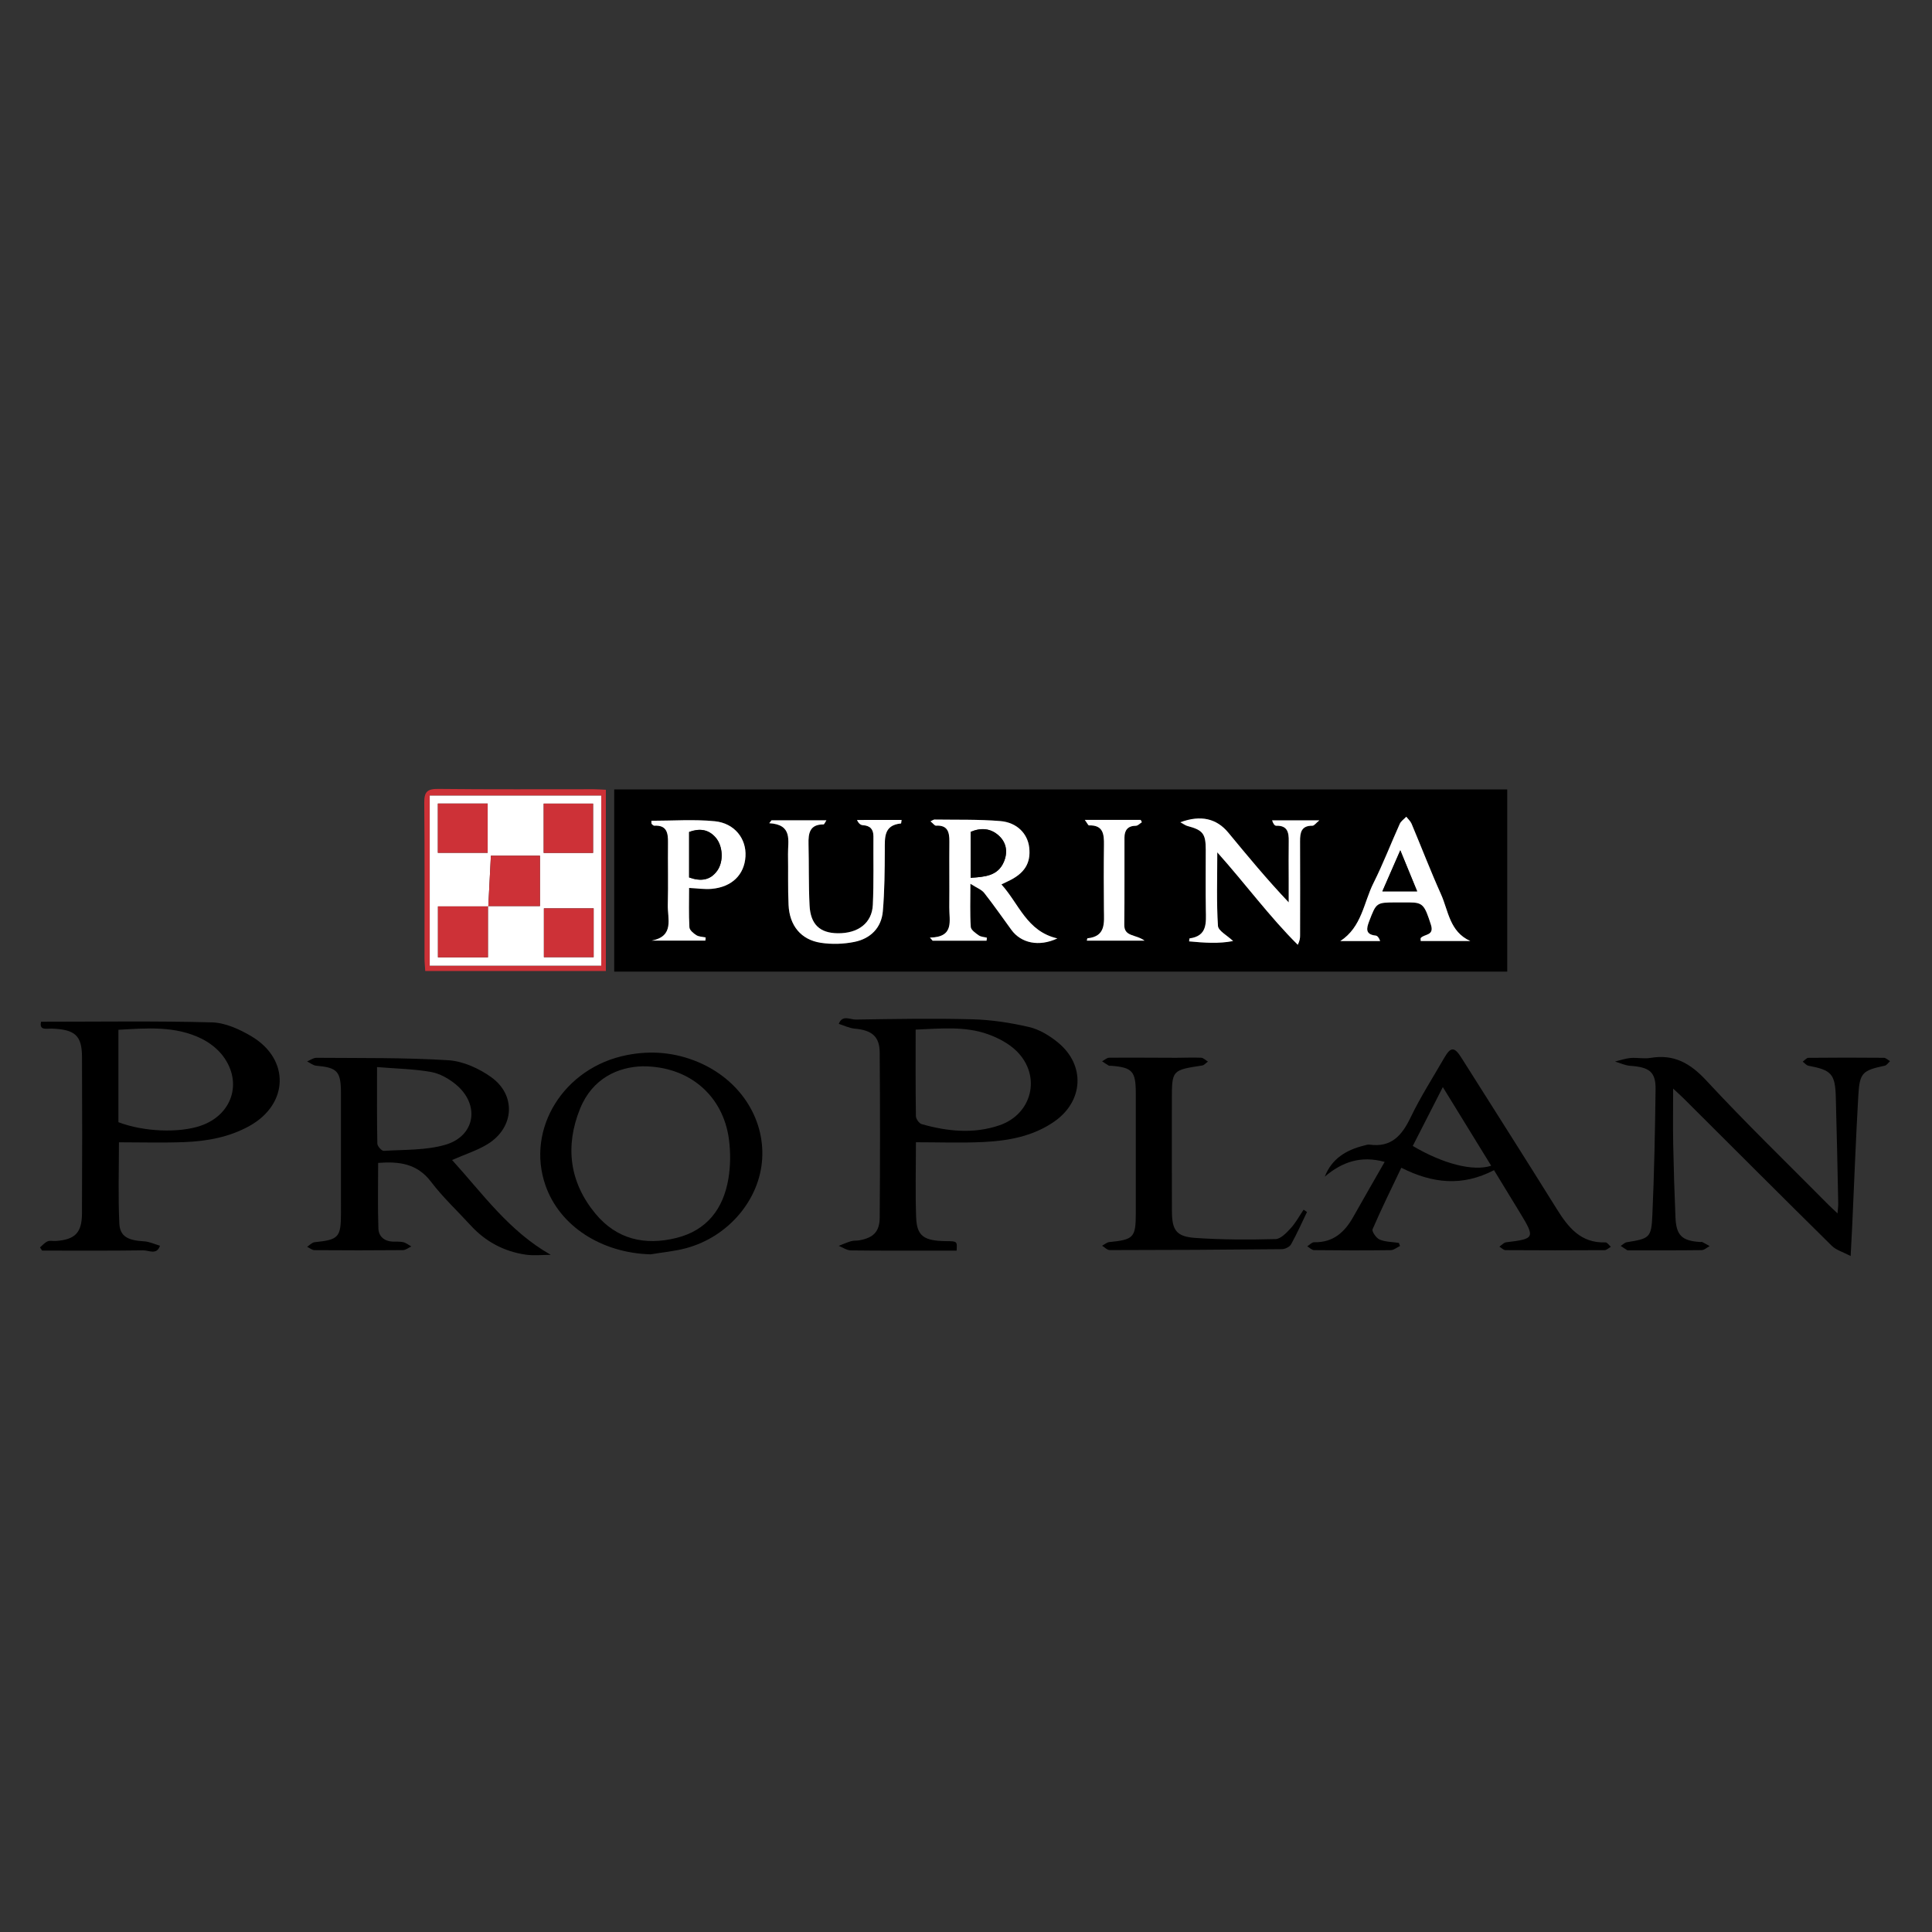 <?xml version="1.0" encoding="utf-8"?>
<!-- Generator: Adobe Illustrator 16.0.0, SVG Export Plug-In . SVG Version: 6.00 Build 0)  -->
<!DOCTYPE svg PUBLIC "-//W3C//DTD SVG 1.1//EN" "http://www.w3.org/Graphics/SVG/1.1/DTD/svg11.dtd">
<svg version="1.1" id="Layer_1" xmlns="http://www.w3.org/2000/svg" xmlns:xlink="http://www.w3.org/1999/xlink" x="0px" y="0px"
	 width="1080px" height="1080px" viewBox="0 0 1080 1080" enable-background="new 0 0 1080 1080" xml:space="preserve">
<rect x="0" y="0" width="1080" height="1080" fill="#333333" stroke="none"/>
<g>
	<path d="M252.716,648.457c17.112,18.818,31.727,39.694,55.173,53.005c-4.697,0-9.479,0.57-14.076-0.11
		c-12.109-1.791-22.428-7.286-30.75-16.389c-7.411-8.104-15.528-15.664-22.142-24.37c-7.778-10.236-17.885-11.411-29.539-10.523
		c0,12.393-0.276,24.599,0.148,36.78c0.151,4.295,3.336,7.036,8.016,7.227c1.975,0.08,4.019-0.141,5.901,0.318
		c1.594,0.388,2.995,1.556,4.482,2.379c-1.565,0.716-3.125,2.042-4.696,2.055c-16.471,0.152-32.943,0.142-49.415,0.012
		c-1.385-0.012-2.76-1.223-4.14-1.878c1.398-0.89,2.732-2.421,4.205-2.57c13.424-1.361,14.704-2.658,14.717-16.277
		c0.021-22.403,0.034-44.809-0.008-67.211c-0.023-12.061-2.056-14.114-13.845-15.169c-1.748-0.156-3.383-1.566-5.071-2.397
		c1.745-0.706,3.496-2.038,5.235-2.021c24.58,0.205,49.205-0.165,73.71,1.362c8.219,0.512,17.138,4.566,23.975,9.463
		c14.055,10.067,12.869,28.093-1.809,37.293C266.965,643.084,260.162,645.175,252.716,648.457z M210.767,596.501
		c0,15.598-0.113,29.191,0.165,42.776c0.029,1.444,2.435,4.136,3.599,4.061c11.51-0.734,23.485-0.232,34.366-3.391
		c16.855-4.892,19.538-22.447,5.955-33.708c-3.92-3.25-8.961-6.125-13.874-6.996C231.399,597.545,221.548,597.384,210.767,596.501z"
		/>
	<path d="M22.955,571.156c32.429,0,64.02-0.492,95.573,0.362c7.452,0.202,15.426,3.856,22.048,7.791
		c21.57,12.814,20.846,37.839-1.025,50.052c-11.389,6.359-23.942,8.61-36.744,9.092c-12.011,0.451-24.052,0.097-36.318,0.097
		c0,15.214-0.496,30.314,0.214,45.36c0.344,7.291,4.835,9.484,13.803,10c3.011,0.172,5.951,1.604,8.922,2.459
		c-1.792,5.396-6.233,2.54-9.316,2.585c-18.852,0.276-37.708,0.139-56.564,0.139c-0.402-0.594-0.804-1.188-1.206-1.781
		c1.397-1.166,2.641-2.681,4.241-3.386c1.298-0.572,3.03-0.104,4.563-0.208c10.705-0.722,14.621-4.51,14.678-15.284
		c0.156-29.22,0.147-58.441,0.015-87.662c-0.053-11.926-3.923-15.291-16.796-15.769C26.161,574.896,21.772,576.29,22.955,571.156z
		 M66.198,627.315c14.168,5.4,34.015,6.17,46.192,1.91c17.35-6.069,23.311-24.009,12.365-38.762
		c-3.004-4.051-7.489-7.551-12.039-9.808c-14.732-7.306-30.534-5.892-46.519-4.993C66.198,593.169,66.198,610.012,66.198,627.315z"
		/>
	<path d="M512.009,638.523c0,14.387-0.379,28.211,0.124,42.001c0.381,10.483,4.326,13.154,16.891,13.282
		c6.068,0.063,6.068,0.063,5.732,5.307c-2.335,0-4.711,0-7.087,0c-17.351-0.003-34.703,0.09-52.051-0.127
		c-2.261-0.029-4.504-1.663-6.754-2.554c2.294-0.883,4.546-1.909,6.896-2.598c1.445-0.422,3.063-0.218,4.568-0.485
		c7.883-1.398,11.372-4.75,11.432-12.824c0.222-30.754,0.243-61.513-0.009-92.266c-0.073-8.956-4.5-12.403-13.922-13.234
		c-3.035-0.268-5.962-1.747-8.938-2.674c1.964-5.23,6.32-2.375,9.442-2.42c21.744-0.319,43.505-0.729,65.234-0.145
		c10.641,0.287,21.392,1.932,31.769,4.353c5.732,1.337,11.405,4.805,16.049,8.602c15.411,12.599,14.378,32.737-1.94,44.151
		c-11.96,8.368-25.839,10.836-39.967,11.51C537.241,638.985,524.954,638.523,512.009,638.523z M511.854,575.558
		c0,16.755-0.093,32.56,0.145,48.357c0.023,1.559,1.784,4.071,3.211,4.476c14.375,4.073,28.977,5.593,43.42,0.68
		c18.381-6.254,23.588-27.508,9.835-41.317c-4.298-4.315-10.321-7.513-16.136-9.594
		C539.469,573.556,526.004,574.964,511.854,575.558z"/>
	<path d="M935.294,608.527c0,11.198-0.158,21.198,0.039,31.192c0.269,13.62,0.685,27.241,1.269,40.852
		c0.432,10.056,3.618,13.057,13.745,13.713c0.438,0.028,0.949-0.115,1.306,0.063c1.374,0.688,2.699,1.476,4.043,2.225
		c-1.493,0.788-2.979,2.243-4.48,2.261c-13.621,0.176-27.245,0.1-40.868,0.099c-0.219,0-0.493,0.089-0.649-0.011
		c-1.255-0.789-2.486-1.615-3.726-2.429c1.146-0.72,2.218-1.892,3.447-2.087c12.599-2.015,13.702-2.458,14.257-15.006
		c1.038-23.481,1.504-46.993,1.799-70.499c0.123-9.7-3.421-12.351-14.152-13.102c-2.874-0.201-5.668-1.563-8.499-2.393
		c2.871-0.689,5.712-1.728,8.622-1.978c3.704-0.318,7.556,0.556,11.181-0.055c13.166-2.214,22.248,2.97,31.263,12.696
		c21.949,23.679,45.193,46.157,67.926,69.107c1.507,1.521,3.101,2.956,5.382,5.121c0.176-2.499,0.422-4.123,0.387-5.74
		c-0.419-19.772-0.796-39.547-1.361-59.315c-0.368-12.928-2.433-15.067-15.277-17.491c-1.173-0.221-2.147-1.49-3.214-2.272
		c1.058-0.746,2.108-2.134,3.173-2.145c14.061-0.146,28.125-0.146,42.188-0.017c1.156,0.01,2.299,1.218,3.449,1.869
		c-0.967,0.871-1.817,2.294-2.919,2.53c-12.465,2.659-14.074,3.921-14.805,16.59c-1.394,24.126-2.285,48.283-3.397,72.427
		c-0.23,5.024-0.516,10.048-0.896,17.388c-4.354-2.292-8.096-3.302-10.497-5.671c-27.691-27.314-55.179-54.837-82.73-82.292
		C939.643,612.511,937.895,610.96,935.294,608.527z"/>
	<path d="M835.159,654.131c-17.74,9.229-34.345,7.458-51.818-1.354c-5.489,11.527-11.079,22.827-16.067,34.386
		c-0.524,1.215,2.063,4.978,3.951,5.762c3.276,1.36,7.138,1.315,10.752,1.858c0.214,0.576,0.429,1.149,0.644,1.726
		c-1.731,0.815-3.453,2.315-5.194,2.338c-14.271,0.185-28.547,0.15-42.819-0.011c-1.291-0.014-2.569-1.39-3.854-2.132
		c1.285-0.799,2.584-2.315,3.85-2.285c10.617,0.247,17.071-5.593,21.903-14.21c5.671-10.113,11.492-20.141,17.531-30.7
		c-13.263-3.667-23.857,0.032-33.478,8.243c3.901-10.03,11.897-14.861,21.782-17.34c1.062-0.267,2.195-0.698,3.225-0.554
		c12.223,1.714,18.139-5.146,22.991-15.243c5.502-11.44,12.407-22.206,18.765-33.229c3.628-6.293,5.667-6.329,9.583-0.139
		c17.832,28.189,35.729,56.34,53.373,84.646c6.422,10.306,13.46,19.119,27.192,18.608c0.972-0.036,2.005,1.604,3.011,2.467
		c-1.176,0.653-2.347,1.869-3.524,1.876c-18.446,0.12-36.892,0.12-55.336-0.005c-1.156-0.008-2.305-1.273-3.457-1.953
		c1.252-0.844,2.433-2.278,3.769-2.438c16.033-1.928,16.311-2.445,7.75-16.514C844.913,670.1,840.128,662.275,835.159,654.131z
		 M789.741,640.594c16.927,9.997,33.729,14.358,43.843,11.067c-8.928-14.523-17.745-28.865-27.032-43.971
		C800.602,619.336,795.162,629.984,789.741,640.594z"/>
	<path d="M363.694,701.183c-27.476-0.747-50.794-15.773-58.743-38.474c-11.109-31.714,10.254-65.964,45.399-72.9
		c13.748-2.714,27.075-1.515,39.978,3.935c23.027,9.726,37.105,31.059,35.74,54.019c-1.355,22.764-18.741,43.502-42.366,49.933
		C377.198,699.463,370.372,700.052,363.694,701.183z M359.154,596.072c-13.448,0.348-27.957,6.563-34.89,23.695
		c-8.473,20.941-5.977,41.089,8.607,58.702c11.841,14.298,27.63,17.943,45.253,13.546c17.081-4.263,26.185-16.281,29.028-32.945
		c1.233-7.234,1.286-14.942,0.321-22.229C404.297,612.831,385.649,595.972,359.154,596.072z"/>
	<path d="M730.623,677.507c-2.916,6.043-5.631,12.199-8.893,18.053c-0.81,1.454-3.375,2.716-5.147,2.733
		c-32.084,0.33-64.17,0.487-96.256,0.514c-1.416,0.001-2.833-1.592-4.25-2.442c1.353-0.709,2.657-1.914,4.064-2.053
		c13.604-1.336,14.768-2.519,14.777-16.146c0.019-22.418,0.03-44.834-0.005-67.25c-0.021-12.114-1.973-14.211-13.779-15.144
		c-0.438-0.035-0.967,0.12-1.3-0.073c-1.287-0.75-2.509-1.606-3.756-2.423c1.315-0.698,2.627-1.991,3.949-2.003
		c12.524-0.106,25.052,0.021,37.579,0.042c4.614,0.007,9.236-0.257,13.84-0.035c1.296,0.062,2.53,1.398,3.793,2.151
		c-1.079,0.755-2.083,2.014-3.251,2.192c-16.897,2.592-16.904,2.557-16.906,19.464c-0.001,20.659-0.053,41.317,0.031,61.976
		c0.042,10.683,2.458,14.212,13.16,14.95c14.875,1.028,29.852,1.025,44.764,0.64c2.921-0.074,6.155-3.525,8.507-6.094
		c2.808-3.065,4.819-6.86,7.176-10.339C729.354,676.648,729.989,677.077,730.623,677.507z"/>
	<g>
		<path d="M343.346,543.14c0-34.19,0-67.774,0-101.851c166.418,0,332.624,0,499.206,0c0,33.893,0,67.636,0,101.851
			C676.318,543.14,510.104,543.14,343.346,543.14z M559.804,494.402c1.719-0.834,2.661-1.313,3.619-1.758
			c9.271-4.301,12.937-10.135,11.905-18.95c-0.896-7.657-6.786-13.935-16.146-14.714c-12.196-1.017-24.508-0.663-36.769-0.85
			c-0.566-0.009-1.139,0.485-2.271,0.998c1.609,1.319,2.366,2.464,3.056,2.424c6.531-0.383,7.557,3.552,7.506,8.835
			c-0.117,12.29,0.063,24.583-0.051,36.873c-0.071,7.398,3.001,16.628-10.823,16.859c0.51,0.583,1.021,1.164,1.531,1.747
			c10.041,0,20.083,0,30.125,0c0.067-0.563,0.138-1.122,0.206-1.684c-1.542-0.408-3.343-0.448-4.563-1.311
			c-1.775-1.256-4.347-3.021-4.46-4.711c-0.49-7.321-0.21-14.694-0.21-24.13c3.589,2.313,6.243,3.246,7.709,5.11
			c5.287,6.719,10.175,13.754,15.214,20.668c5.381,7.382,15.358,9.62,25.688,4.773C573.908,520.604,569.651,505.229,559.804,494.402
			z M680.47,476.467c16.005,17.937,29.157,35.947,44.995,51.675c1.1-2.189,1.289-3.663,1.29-5.138
			c0.023-17.562,0.071-35.124-0.014-52.686c-0.024-4.928,0.679-8.84,6.956-8.736c0.902,0.014,1.828-1.38,3.81-2.99
			c-9.94,0-18.161,0-26.381,0c0.546,1.85,1.441,3.029,2.298,3.003c6.29-0.196,7.067,3.724,6.984,8.657
			c-0.118,7.023-0.021,14.05-0.02,21.074c0.001,4.363,0,8.727,0,13.09c-12.234-12.912-22.995-25.933-33.748-38.959
			c-6.508-7.884-15.352-10.05-26.817-5.813c1.825,0.978,2.834,1.783,3.976,2.086c8.61,2.28,10.219,4.311,10.224,13.23
			c0.004,11.196-0.128,22.394,0.047,33.586c0.111,7.255,0.974,14.677-9.119,16.027c-0.054,0.008-0.059,0.389-0.226,1.66
			c8.417,0.792,16.672,1.375,24.584-0.192c-3.327-3.185-8.28-5.681-8.463-8.486C679.998,504.509,680.47,491.372,680.47,476.467z
			 M504,458.362c-8.391,0-16.655,0-24.921,0c0.886,2.017,2.058,2.849,3.276,2.924c4.069,0.25,5.926,2.261,5.894,6.305
			c-0.102,12.743,0.251,25.504-0.33,38.225c-0.468,10.194-8.265,16.031-19.67,15.878c-9.925-0.135-15.16-4.924-15.697-15.562
			c-0.575-11.399-0.293-22.842-0.579-34.261c-0.151-6.065,0.618-11.071,8.393-11.02c0.424,0.003,0.854-1.193,1.601-2.305
			c-10.696,0-20.689,0-30.685,0c-0.425,0.542-0.851,1.086-1.273,1.628c13.318,0.769,10.369,9.895,10.496,17.347
			c0.162,9.447-0.128,18.909,0.302,28.343c0.525,11.547,6.934,19.448,17.979,21.153c6.144,0.947,12.776,0.743,18.875-0.499
			c8.911-1.813,15.055-7.806,15.855-17.129c0.976-11.348,1.048-22.79,1.094-34.191c0.028-7-0.64-13.951,9.063-14.882
			C503.779,460.307,503.813,459.518,504,458.362z M364.138,458.811c0.059,0.937-0.077,1.509,0.148,1.769
			c0.388,0.448,1.017,1.018,1.517,0.992c6.96-0.366,7.679,4.028,7.614,9.447c-0.136,11.625,0.183,23.262-0.114,34.882
			c-0.193,7.573,3.848,17.517-9.08,19.917c10.028,0,20.057,0,30.084,0c0.056-0.594,0.112-1.186,0.167-1.777
			c-1.763-0.389-3.783-0.369-5.218-1.276c-1.625-1.027-3.785-2.83-3.873-4.396c-0.407-7.331-0.18-14.696-0.18-22.001
			c4.709,0.226,8.675,0.854,12.555,0.517c11.372-0.993,18.369-7.881,18.977-18.146c0.582-9.859-6.046-18.574-17.206-19.671
			C387.913,457.925,376.098,458.811,364.138,458.811z M821.895,526.028c-11.607-5.23-12.22-16.893-16.345-26.074
			c-5.839-12.999-10.942-26.327-16.471-39.467c-0.616-1.462-1.954-2.62-2.956-3.918c-1.238,1.308-2.939,2.405-3.64,3.955
			c-4.969,10.993-9.278,22.307-14.687,33.072c-5.501,10.954-6.503,24.653-18.585,32.477c7.433,0,14.865,0,22.298,0
			c-0.619-1.86-1.501-2.968-2.494-3.075c-5.816-0.626-5.215-3.896-3.668-7.938c4.048-10.573,3.995-10.595,15.342-10.595
			c2.416,0,4.833-0.005,7.25,0.002c7.515,0.021,8.439,1.545,11.95,12.458c2.017,6.267-3.683,5.078-5.675,7.427
			c-0.206,0.243-0.027,0.814-0.027,1.676C803.425,526.028,812.659,526.028,821.895,526.028z M606.402,458.317
			c1.423,1.917,1.906,3.104,2.353,3.09c8.008-0.249,8.446,4.957,8.365,10.977c-0.16,12.068-0.121,24.141-0.018,36.208
			c0.063,7.216,1.189,14.885-9.26,15.93c-0.065,0.009-0.094,0.386-0.303,1.32c10.229,0,20.281,0,32.287,0
			c-5.031-3.705-11.442-2.063-11.351-8.939c0.214-16.233,0.045-32.472,0.109-48.706c0.018-4.108,1.859-6.562,6.403-6.588
			c1.109-0.008,2.214-1.287,3.321-1.982c-0.218-0.436-0.436-0.872-0.652-1.309C627.719,458.317,617.781,458.317,606.402,458.317z"/>
		<path fill="#CD3137" d="M338.686,441.485c0,33.882,0,67.349,0,101.305c-33.538,0-66.959,0-100.974,0
			c-0.148-2.499-0.406-4.838-0.409-7.179c-0.026-28.971,0.133-57.941-0.14-86.907c-0.057-6.004,1.646-7.767,7.751-7.699
			c28.967,0.328,57.938,0.141,86.907,0.16C333.968,441.167,336.113,441.36,338.686,441.485z M240.223,539.822
			c32.471,0,64.167,0,95.882,0c0-32.075,0-63.559,0-95.055c-32.239,0-63.931,0-95.882,0
			C240.223,476.643,240.223,507.972,240.223,539.822z"/>
		<path fill="#FFFFFF" d="M559.804,494.402c9.848,10.826,14.104,26.201,31.267,30.182c-10.328,4.847-20.307,2.608-25.688-4.774
			c-5.039-6.915-9.927-13.949-15.214-20.668c-1.467-1.864-4.12-2.796-7.709-5.109c0,9.436-0.28,16.81,0.21,24.13
			c0.113,1.688,2.685,3.455,4.46,4.711c1.222,0.862,3.021,0.902,4.563,1.311c-0.068,0.562-0.139,1.121-0.206,1.684
			c-10.042,0-20.084,0-30.125,0c-0.511-0.583-1.021-1.164-1.531-1.747c13.824-0.231,10.751-9.461,10.823-16.859
			c0.116-12.291-0.066-24.583,0.051-36.873c0.05-5.284-0.975-9.218-7.506-8.835c-0.688,0.04-1.446-1.104-3.055-2.424
			c1.131-0.513,1.703-1.007,2.27-0.998c12.261,0.187,24.572-0.167,36.77,0.849c9.358,0.78,15.25,7.058,16.146,14.715
			c1.031,8.815-2.635,14.649-11.905,18.95C562.464,493.09,561.521,493.568,559.804,494.402z M542.59,490.696
			c7.983-0.516,15.157-1.047,18.522-8.788c2.254-5.186,1.709-10.566-2.577-14.604c-4.743-4.468-10.337-4.688-15.945-2.275
			C542.59,473.709,542.59,481.781,542.59,490.696z"/>
		<path fill="#FFFFFF" d="M680.47,476.467c0,14.905-0.472,28.042,0.376,41.091c0.183,2.806,5.135,5.302,8.463,8.486
			c-7.913,1.567-16.167,0.984-24.584,0.192c0.167-1.271,0.172-1.652,0.226-1.66c10.093-1.35,9.23-8.772,9.119-16.027
			c-0.175-11.192-0.043-22.391-0.048-33.586c-0.004-8.92-1.612-10.95-10.223-13.23c-1.142-0.303-2.15-1.108-3.976-2.086
			c11.466-4.237,20.311-2.071,26.817,5.813c10.753,13.026,21.513,26.047,33.748,38.959c0-4.363,0.001-8.727,0-13.09
			c-0.002-7.024-0.099-14.051,0.02-21.074c0.083-4.934-0.694-8.854-6.984-8.657c-0.857,0.026-1.752-1.153-2.298-3.003
			c8.22,0,16.438,0,26.381,0c-1.981,1.61-2.907,3.004-3.81,2.99c-6.277-0.104-6.98,3.809-6.956,8.736
			c0.085,17.562,0.037,35.124,0.014,52.686c-0.001,1.475-0.191,2.948-1.29,5.138C709.627,512.414,696.475,494.402,680.47,476.467z"
			/>
		<path fill="#FFFFFF" d="M504,458.362c-0.188,1.155-0.22,1.944-0.328,1.957c-9.704,0.931-9.035,7.881-9.063,14.882
			c-0.046,11.401-0.118,22.844-1.094,34.191c-0.801,9.323-6.944,15.316-15.855,17.13c-6.097,1.241-12.731,1.445-18.875,0.499
			c-11.045-1.705-17.452-9.607-17.979-21.154c-0.43-9.434-0.14-18.896-0.302-28.342c-0.127-7.453,2.822-16.579-10.496-17.348
			c0.423-0.542,0.85-1.085,1.273-1.628c9.994,0,19.988,0,30.685,0c-0.746,1.111-1.177,2.309-1.601,2.306
			c-7.773-0.054-8.543,4.953-8.393,11.019c0.286,11.418,0.004,22.86,0.579,34.261c0.537,10.638,5.772,15.428,15.697,15.562
			c11.406,0.153,19.203-5.685,19.67-15.878c0.581-12.721,0.229-25.481,0.33-38.225c0.032-4.044-1.824-6.056-5.894-6.305
			c-1.219-0.075-2.391-0.907-3.276-2.924C487.344,458.362,495.609,458.362,504,458.362z"/>
		<path fill="#FFFFFF" d="M364.138,458.811c11.96,0,23.775-0.886,35.392,0.255c11.16,1.097,17.788,9.812,17.206,19.671
			c-0.607,10.266-7.604,17.153-18.977,18.146c-3.879,0.339-7.845-0.291-12.555-0.517c0,7.305-0.228,14.671,0.18,22.001
			c0.088,1.565,2.248,3.368,3.873,4.396c1.436,0.908,3.455,0.888,5.218,1.276c-0.055,0.592-0.111,1.185-0.167,1.776
			c-10.028,0-20.056,0-30.084,0c12.928-2.399,8.887-12.344,9.08-19.916c0.297-11.62-0.021-23.256,0.114-34.882
			c0.064-5.419-0.654-9.813-7.614-9.447c-0.5,0.025-1.129-0.543-1.517-0.992C364.061,460.319,364.196,459.747,364.138,458.811z
			 M385.222,490.504c6.639,2.352,11.896,1.607,15.771-3.863c3.569-5.04,3.165-13.719-0.95-18.464
			c-4.083-4.711-9.165-5.198-14.821-3.103C385.222,473.654,385.222,481.933,385.222,490.504z"/>
		<path fill="#FFFFFF" d="M821.895,526.028c-9.234,0-18.47,0-27.707,0c0-0.861-0.179-1.433,0.027-1.675
			c1.992-2.351,7.69-1.162,5.675-7.428c-3.511-10.913-4.436-12.437-11.95-12.458c-2.416-0.007-4.832-0.002-7.25-0.002
			c-11.347,0-11.293,0.021-15.342,10.595c-1.547,4.043-2.148,7.313,3.668,7.938c0.992,0.106,1.875,1.215,2.494,3.075
			c-7.433,0-14.865,0-22.298,0c12.082-7.823,13.084-21.522,18.585-32.477c5.408-10.766,9.718-22.079,14.687-33.072
			c0.7-1.55,2.401-2.647,3.64-3.955c1.002,1.298,2.34,2.456,2.956,3.918c5.528,13.14,10.631,26.468,16.471,39.467
			C809.675,509.136,810.287,520.798,821.895,526.028z M772.743,498.274c6.894,0,12.844,0,19.461,0
			c-3.164-7.703-6.047-14.728-9.428-22.963C779.202,483.494,776.095,490.603,772.743,498.274z"/>
		<path fill="#FFFFFF" d="M606.402,458.317c11.378,0,21.316,0,31.256,0c0.218,0.437,0.436,0.873,0.652,1.309
			c-1.106,0.695-2.212,1.975-3.321,1.982c-4.544,0.026-6.388,2.479-6.403,6.588c-0.065,16.234,0.104,32.473-0.109,48.706
			c-0.092,6.877,6.319,5.234,11.351,8.939c-12.006,0-22.058,0-32.287,0c0.208-0.935,0.237-1.312,0.303-1.32
			c10.449-1.045,9.322-8.714,9.26-15.93c-0.104-12.068-0.143-24.141,0.018-36.208c0.081-6.02-0.357-11.226-8.365-10.977
			C608.31,461.421,607.825,460.234,606.402,458.317z"/>
		<path fill="#FFFFFF" d="M240.223,539.822c0-31.852,0-63.18,0-95.055c31.952,0,63.643,0,95.882,0c0,31.496,0,62.979,0,95.055
			C304.389,539.822,272.693,539.822,240.223,539.822z M272.965,506.677c-9.345,0-18.689,0-28.145,0c0,10.395,0,19.286,0,28.477
			c9.44,0,18.496,0,27.942,0c0-9.889,0-19.276,0.012-28.66c9.569,0,19.139,0,29.068,0c0-9.887,0-18.912,0-28.144
			c-9.394,0-18.244,0-27.431,0C273.916,488.06,273.44,497.369,272.965,506.677z M244.767,476.736c9.67,0,18.727,0,27.845,0
			c0-9.402,0-18.291,0-27.549c-9.424,0-18.472,0-27.845,0C244.767,458.493,244.767,467.383,244.767,476.736z M303.922,476.796
			c9.759,0,18.662,0,27.615,0c0-9.519,0-18.581,0-27.569c-9.48,0-18.394,0-27.615,0C303.922,458.594,303.922,467.5,303.922,476.796z
			 M331.851,507.776c-9.754,0-18.775,0-27.802,0c0,9.452,0,18.315,0,27.308c9.518,0,18.544,0,27.802,0
			C331.851,525.811,331.851,517.112,331.851,507.776z"/>
		<path d="M542.59,490.696c0-8.915,0-16.986,0-25.668c5.608-2.414,11.202-2.192,15.945,2.275c4.286,4.039,4.831,9.419,2.577,14.604
			C557.747,489.649,550.574,490.181,542.59,490.696z"/>
		<path d="M385.222,490.504c0-8.571,0-16.85,0-25.43c5.656-2.096,10.739-1.608,14.821,3.103c4.115,4.746,4.521,13.425,0.95,18.464
			C397.118,492.111,391.859,492.854,385.222,490.504z"/>
		<path d="M772.743,498.274c3.352-7.672,6.459-14.78,10.033-22.963c3.381,8.235,6.265,15.26,9.428,22.963
			C785.587,498.274,779.637,498.274,772.743,498.274z"/>
		<path fill="#CD3137" d="M244.767,476.736c0-9.354,0-18.243,0-27.549c9.373,0,18.421,0,27.845,0c0,9.259,0,18.146,0,27.549
			C263.493,476.736,254.437,476.736,244.767,476.736z"/>
		<path fill="#CD3137" d="M303.922,476.796c0-9.296,0-18.202,0-27.569c9.223,0,18.135,0,27.615,0c0,8.988,0,18.051,0,27.569
			C322.583,476.796,313.681,476.796,303.922,476.796z"/>
		<path fill="#CD3137" d="M272.763,506.49c0,9.387,0,18.775,0,28.664c-9.447,0-18.502,0-27.942,0c0-9.19,0-18.082,0-28.477
			c9.456,0,18.799,0,28.145,0L272.763,506.49z"/>
		<path fill="#CD3137" d="M331.851,507.776c0,9.336,0,18.034,0,27.308c-9.258,0-18.284,0-27.802,0c0-8.991,0-17.855,0-27.308
			C313.075,507.776,322.097,507.776,331.851,507.776z"/>
		<path fill="#CD3137" d="M272.965,506.677c0.475-9.309,0.95-18.618,1.447-28.326c9.188,0,18.037,0,27.431,0
			c0,9.23,0,18.257,0,28.144c-9.93,0-19.5,0-29.073-0.001C272.763,506.49,272.965,506.677,272.965,506.677z"/>
	</g>
</g>
</svg>
